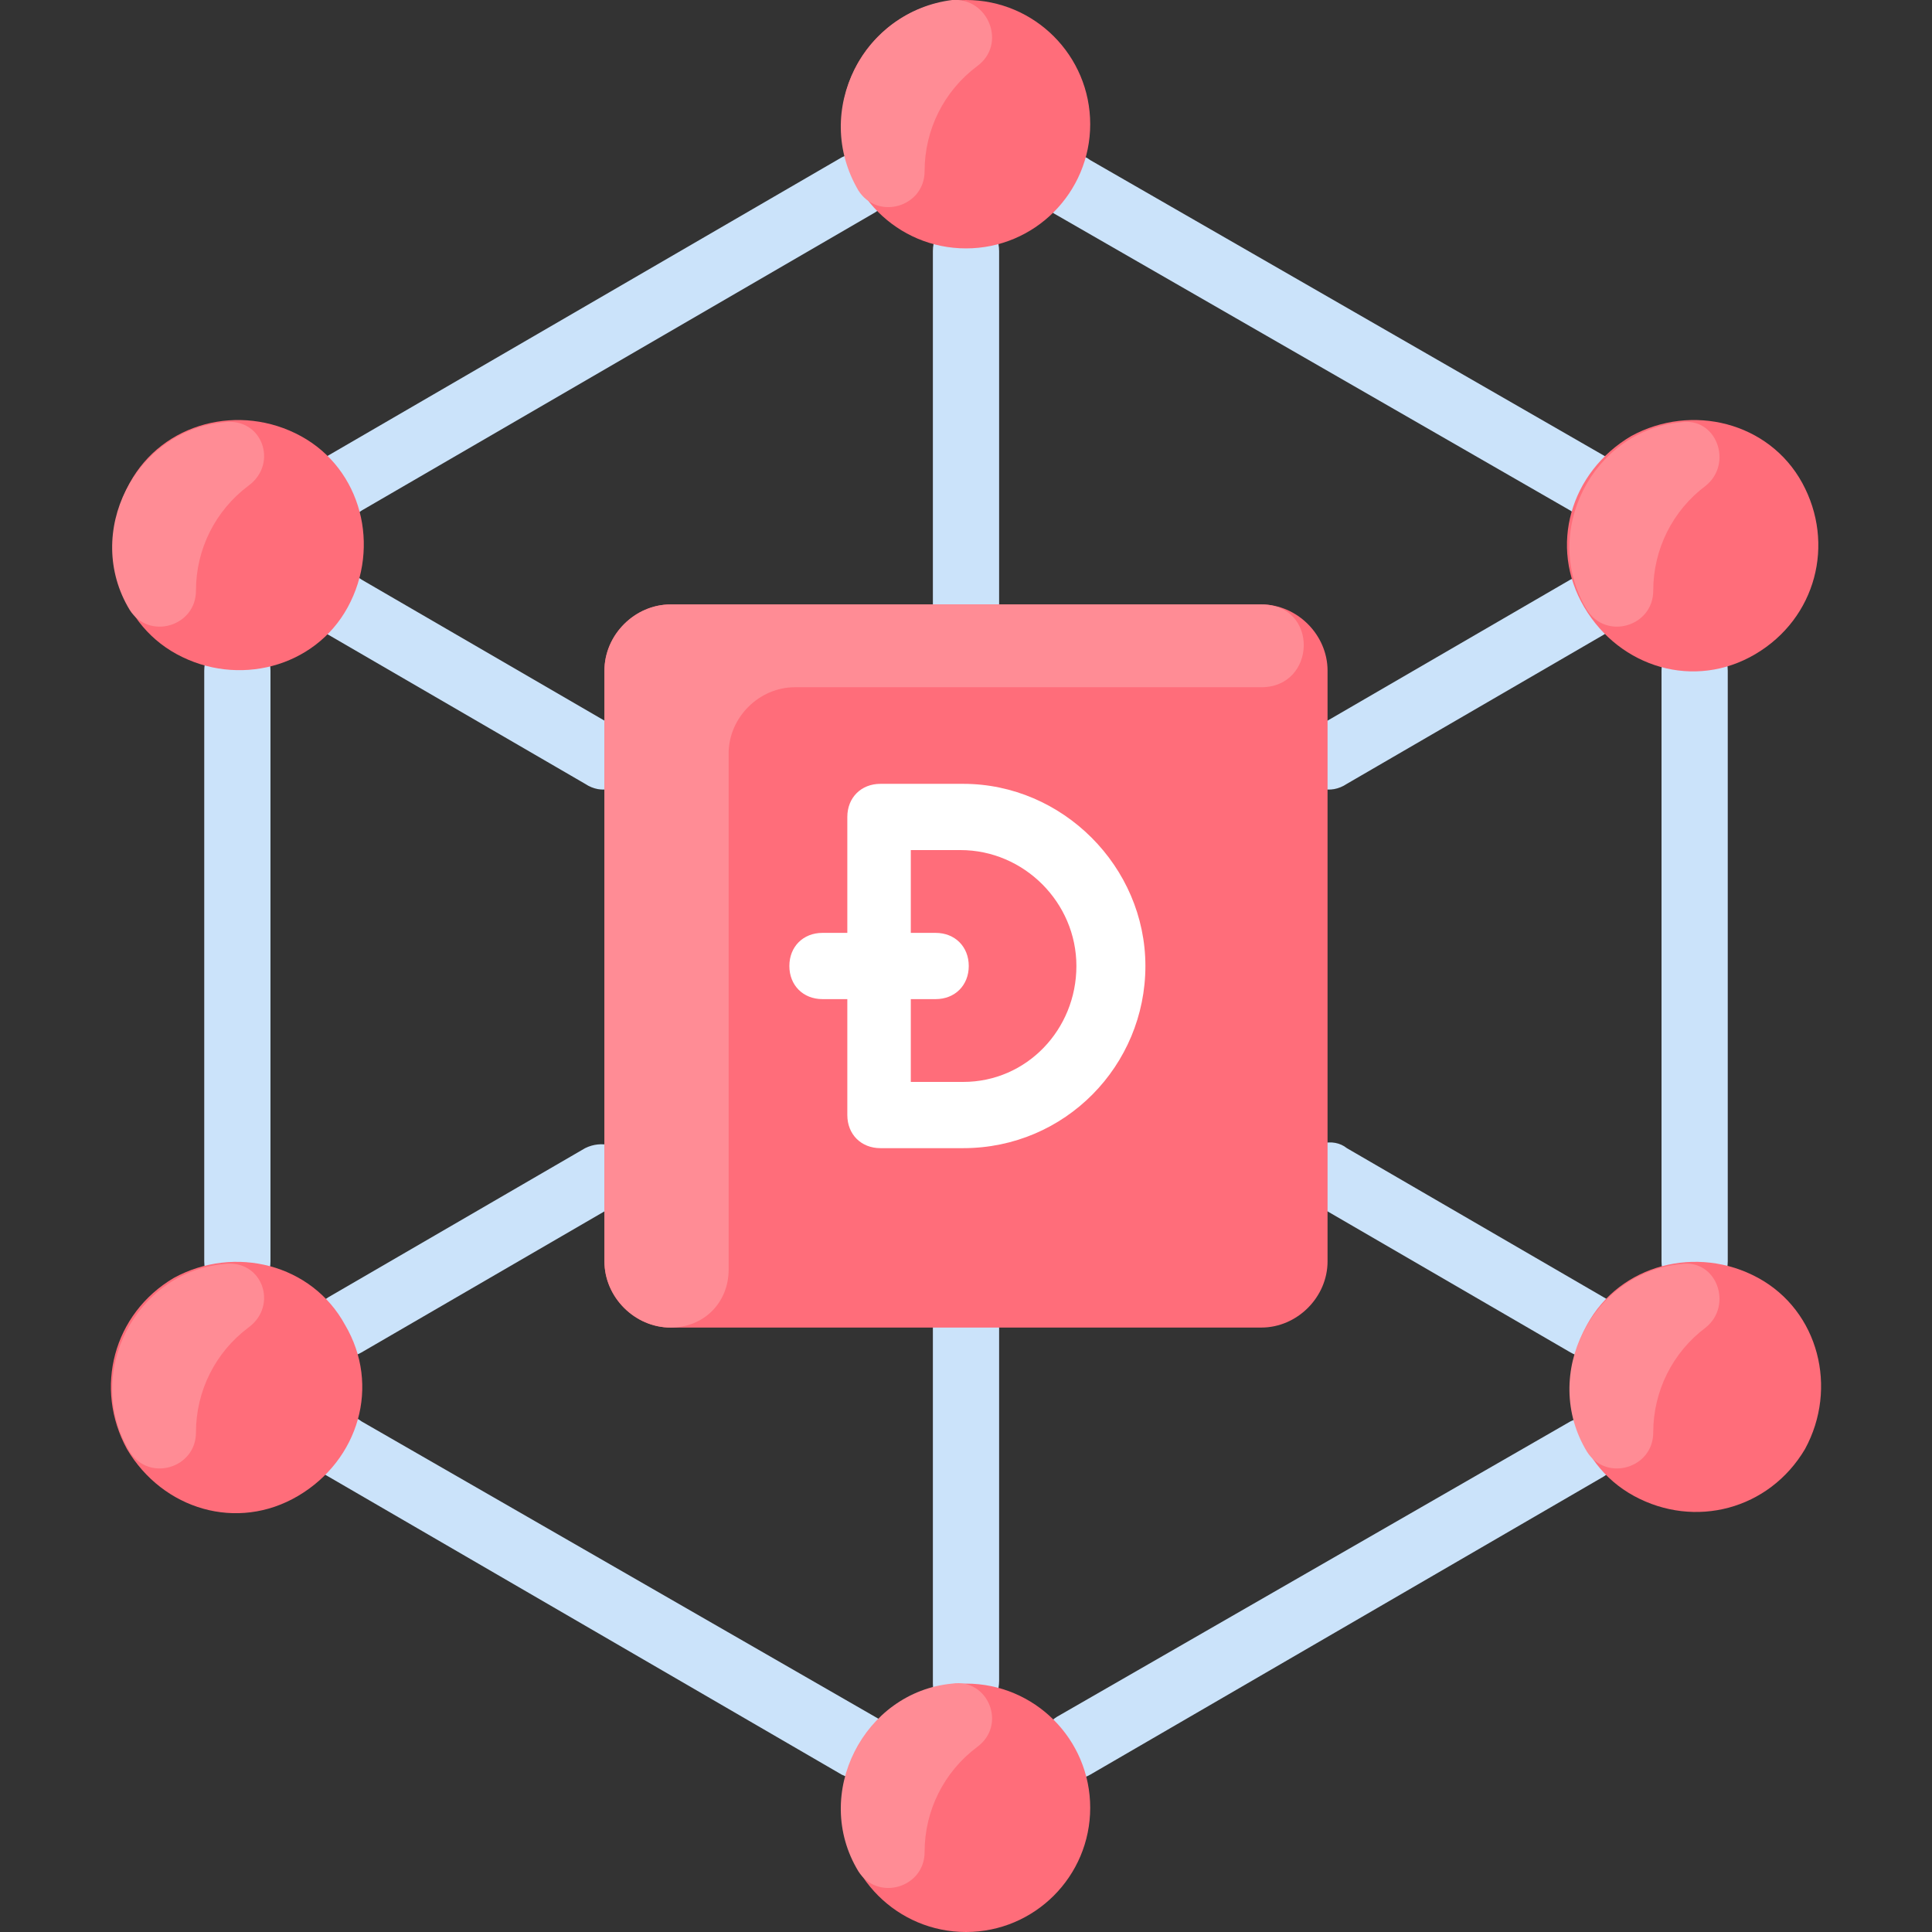 <?xml version="1.0" encoding="utf-8"?>
<!-- Generator: Adobe Illustrator 26.5.0, SVG Export Plug-In . SVG Version: 6.00 Build 0)  -->
<svg version="1.1" id="Layer_1" xmlns="http://www.w3.org/2000/svg" xmlns:xlink="http://www.w3.org/1999/xlink" x="0px" y="0px"
	 width="70px" height="70px" viewBox="0 0 70 70" style="enable-background:new 0 0 70 70;" xml:space="preserve">
<rect x="0" y="0" width="70" height="70" fill="#333333" stroke="none"/>
<style type="text/css">
	.st0{fill:#CBE3FA;}
	.st1{fill:#FF6D7A;}
	.st2{fill:#FFFFFF;}
	.st3{fill:#FF8C95;}
</style>
<g>
	<path class="st0" d="M61.4,46.9c-0.7,0-1.2-0.5-1.2-1.2V24.3c0-0.7,0.5-1.2,1.2-1.2s1.2,0.5,1.2,1.2v21.4
		C62.6,46.4,62.1,46.9,61.4,46.9z"/>
	<path class="st0" d="M37.9,63.8c-0.3-0.6-0.1-1.3,0.4-1.6l18.6-10.7c0.6-0.3,1.3-0.1,1.6,0.4c0.3,0.6,0.1,1.3-0.4,1.6L39.5,64.3
		C39,64.6,38.2,64.4,37.9,63.8L37.9,63.8z"/>
	<path class="st0" d="M56.9,18.5L38.3,7.8c-0.6-0.3-0.8-1.1-0.4-1.6s1.1-0.8,1.6-0.4l18.6,10.7c0.6,0.3,0.8,1.1,0.4,1.6
		C58.2,18.7,57.4,18.9,56.9,18.5z"/>
	<path class="st0" d="M8.6,46.9c-0.7,0-1.2-0.5-1.2-1.2V24.3c0-0.7,0.5-1.2,1.2-1.2c0.7,0,1.2,0.5,1.2,1.2v21.4
		C9.8,46.4,9.3,46.9,8.6,46.9z"/>
	<path class="st0" d="M30.5,64.3L11.9,53.5c-0.6-0.3-0.8-1.1-0.4-1.6c0.3-0.6,1.1-0.8,1.6-0.4l18.6,10.7c0.6,0.3,0.8,1.1,0.4,1.6
		C31.8,64.4,31.1,64.6,30.5,64.3L30.5,64.3z"/>
	<path class="st0" d="M11.5,18.1c-0.3-0.6-0.1-1.3,0.4-1.6L30.5,5.7c0.6-0.3,1.3-0.1,1.6,0.4c0.3,0.6,0.1,1.3-0.4,1.6L13.1,18.5
		C12.6,18.9,11.8,18.7,11.5,18.1z"/>
	<path class="st0" d="M35,23.1c-0.7,0-1.2-0.5-1.2-1.2V9.1c0-0.7,0.5-1.2,1.2-1.2c0.7,0,1.2,0.5,1.2,1.2v12.8
		C36.2,22.5,35.7,23.1,35,23.1z"/>
	<path class="st0" d="M35,62.2c-0.7,0-1.2-0.5-1.2-1.2V48.1c0-0.7,0.5-1.2,1.2-1.2c0.7,0,1.2,0.5,1.2,1.2v12.8
		C36.2,61.6,35.7,62.2,35,62.2z"/>
	<path class="st0" d="M56.9,49l-9.3-5.4c-0.6-0.3-0.8-1.1-0.4-1.6c0.3-0.6,1.1-0.8,1.6-0.4l9.3,5.4c0.6,0.3,0.8,1.1,0.4,1.6
		C58.2,49.2,57.4,49.3,56.9,49z"/>
	<path class="st0" d="M21.2,28.4l-9.3-5.4c-0.6-0.3-0.8-1.1-0.4-1.6c0.3-0.6,1.1-0.8,1.6-0.4l9.3,5.4c0.6,0.3,0.8,1.1,0.4,1.6
		C22.5,28.6,21.8,28.8,21.2,28.4z"/>
	<path class="st0" d="M11.5,48.6c-0.3-0.6-0.1-1.3,0.4-1.6l9.3-5.4c0.6-0.3,1.3-0.1,1.6,0.4c0.3,0.6,0.1,1.3-0.4,1.6L13.1,49
		C12.6,49.3,11.8,49.2,11.5,48.6z"/>
	<path class="st0" d="M47.2,28c-0.3-0.6-0.1-1.3,0.4-1.6l9.3-5.4c0.6-0.3,1.3-0.1,1.6,0.4c0.3,0.6,0.1,1.3-0.4,1.6l-9.3,5.4
		C48.2,28.8,47.5,28.6,47.2,28z"/>
</g>
<path class="st1" d="M48.1,24.3v21.4c0,1.3-1.1,2.4-2.4,2.4H24.3c-1.3,0-2.4-1.1-2.4-2.4V24.3c0-1.3,1.1-2.4,2.4-2.4h21.4
	C47,21.9,48.1,23,48.1,24.3z"/>
<path class="st2" d="M34.9,28.4h-3c-0.7,0-1.2,0.5-1.2,1.2v4.2h-0.9c-0.7,0-1.2,0.5-1.2,1.2s0.5,1.2,1.2,1.2h0.9v4.2
	c0,0.7,0.5,1.2,1.2,1.2h3c3.7,0,6.6-3,6.6-6.6S38.5,28.4,34.9,28.4z M34.9,39.2H33v-3h0.9c0.7,0,1.2-0.5,1.2-1.2s-0.5-1.2-1.2-1.2
	H33v-3h1.8c2.3,0,4.2,1.9,4.2,4.2S37.2,39.2,34.9,39.2z"/>
<path class="st1" d="M65.3,17.5c1.2,2.2,0.5,4.9-1.7,6.2c-2.2,1.3-4.9,0.5-6.2-1.7c-1.3-2.2-0.5-4.9,1.7-6.2
	C61.3,14.6,64.1,15.3,65.3,17.5z"/>
<path class="st1" d="M63.7,46.3c2.2,1.2,2.9,4,1.7,6.2c-1.3,2.2-4,2.9-6.2,1.7c-2.2-1.2-2.9-4-1.7-6.2
	C58.7,45.8,61.5,45.1,63.7,46.3z"/>
<circle class="st1" cx="35" cy="4.5" r="4.5"/>
<circle class="st1" cx="35" cy="65.5" r="4.5"/>
<path class="st1" d="M10.9,15.8c2.2,1.2,2.9,4,1.7,6.2c-1.2,2.2-4,2.9-6.2,1.7c-2.2-1.2-2.9-4-1.7-6.2C5.9,15.3,8.7,14.6,10.9,15.8z
	"/>
<path class="st1" d="M12.5,48c1.3,2.2,0.5,4.9-1.7,6.2c-2.2,1.3-4.9,0.5-6.2-1.7c-1.2-2.2-0.5-4.9,1.7-6.2
	C8.5,45.1,11.3,45.8,12.5,48z"/>
<path class="st3" d="M9,48.1c-1.2,0.9-1.9,2.3-1.9,3.8c0,1.3-1.7,1.8-2.4,0.7c-1.7-2.8,0.2-6.5,3.4-6.8C9.5,45.6,10.1,47.3,9,48.1z"
	/>
<path class="st3" d="M9,17.6c-1.2,0.9-1.9,2.3-1.9,3.8c0,1.3-1.7,1.8-2.4,0.7c-1.7-2.8,0.2-6.5,3.4-6.8C9.5,15.1,10.1,16.8,9,17.6z"
	/>
<path class="st3" d="M61.8,48.1c-1.2,0.9-1.9,2.3-1.9,3.8c0,1.3-1.7,1.8-2.4,0.7c-1.7-2.8,0.2-6.5,3.4-6.8
	C62.2,45.6,62.8,47.3,61.8,48.1z"/>
<path class="st3" d="M61.8,17.6c-1.2,0.9-1.9,2.3-1.9,3.8c0,1.3-1.7,1.8-2.4,0.7c-1.7-2.8,0.2-6.5,3.4-6.8
	C62.2,15.1,62.8,16.8,61.8,17.6z"/>
<path class="st3" d="M35.4,2.4c-1.2,0.9-1.9,2.3-1.9,3.8c0,1.3-1.7,1.8-2.4,0.7C29.4,4,31.3,0.4,34.5,0C35.8-0.1,36.5,1.6,35.4,2.4z
	"/>
<path class="st3" d="M35.4,63.3c-1.2,0.9-1.9,2.3-1.9,3.8c0,1.3-1.7,1.8-2.4,0.7c-1.7-2.8,0.2-6.5,3.4-6.8
	C35.8,60.8,36.5,62.5,35.4,63.3z"/>
<path class="st3" d="M45.7,24.9H28.8c-1.3,0-2.4,1.1-2.4,2.4V46c0,1.2-0.9,2.1-2.1,2.1c-1.3,0-2.4-1.1-2.4-2.4V24.3
	c0-1.3,1.1-2.4,2.4-2.4h21.4C47.8,21.9,47.7,24.9,45.7,24.9z"/>
</svg>
